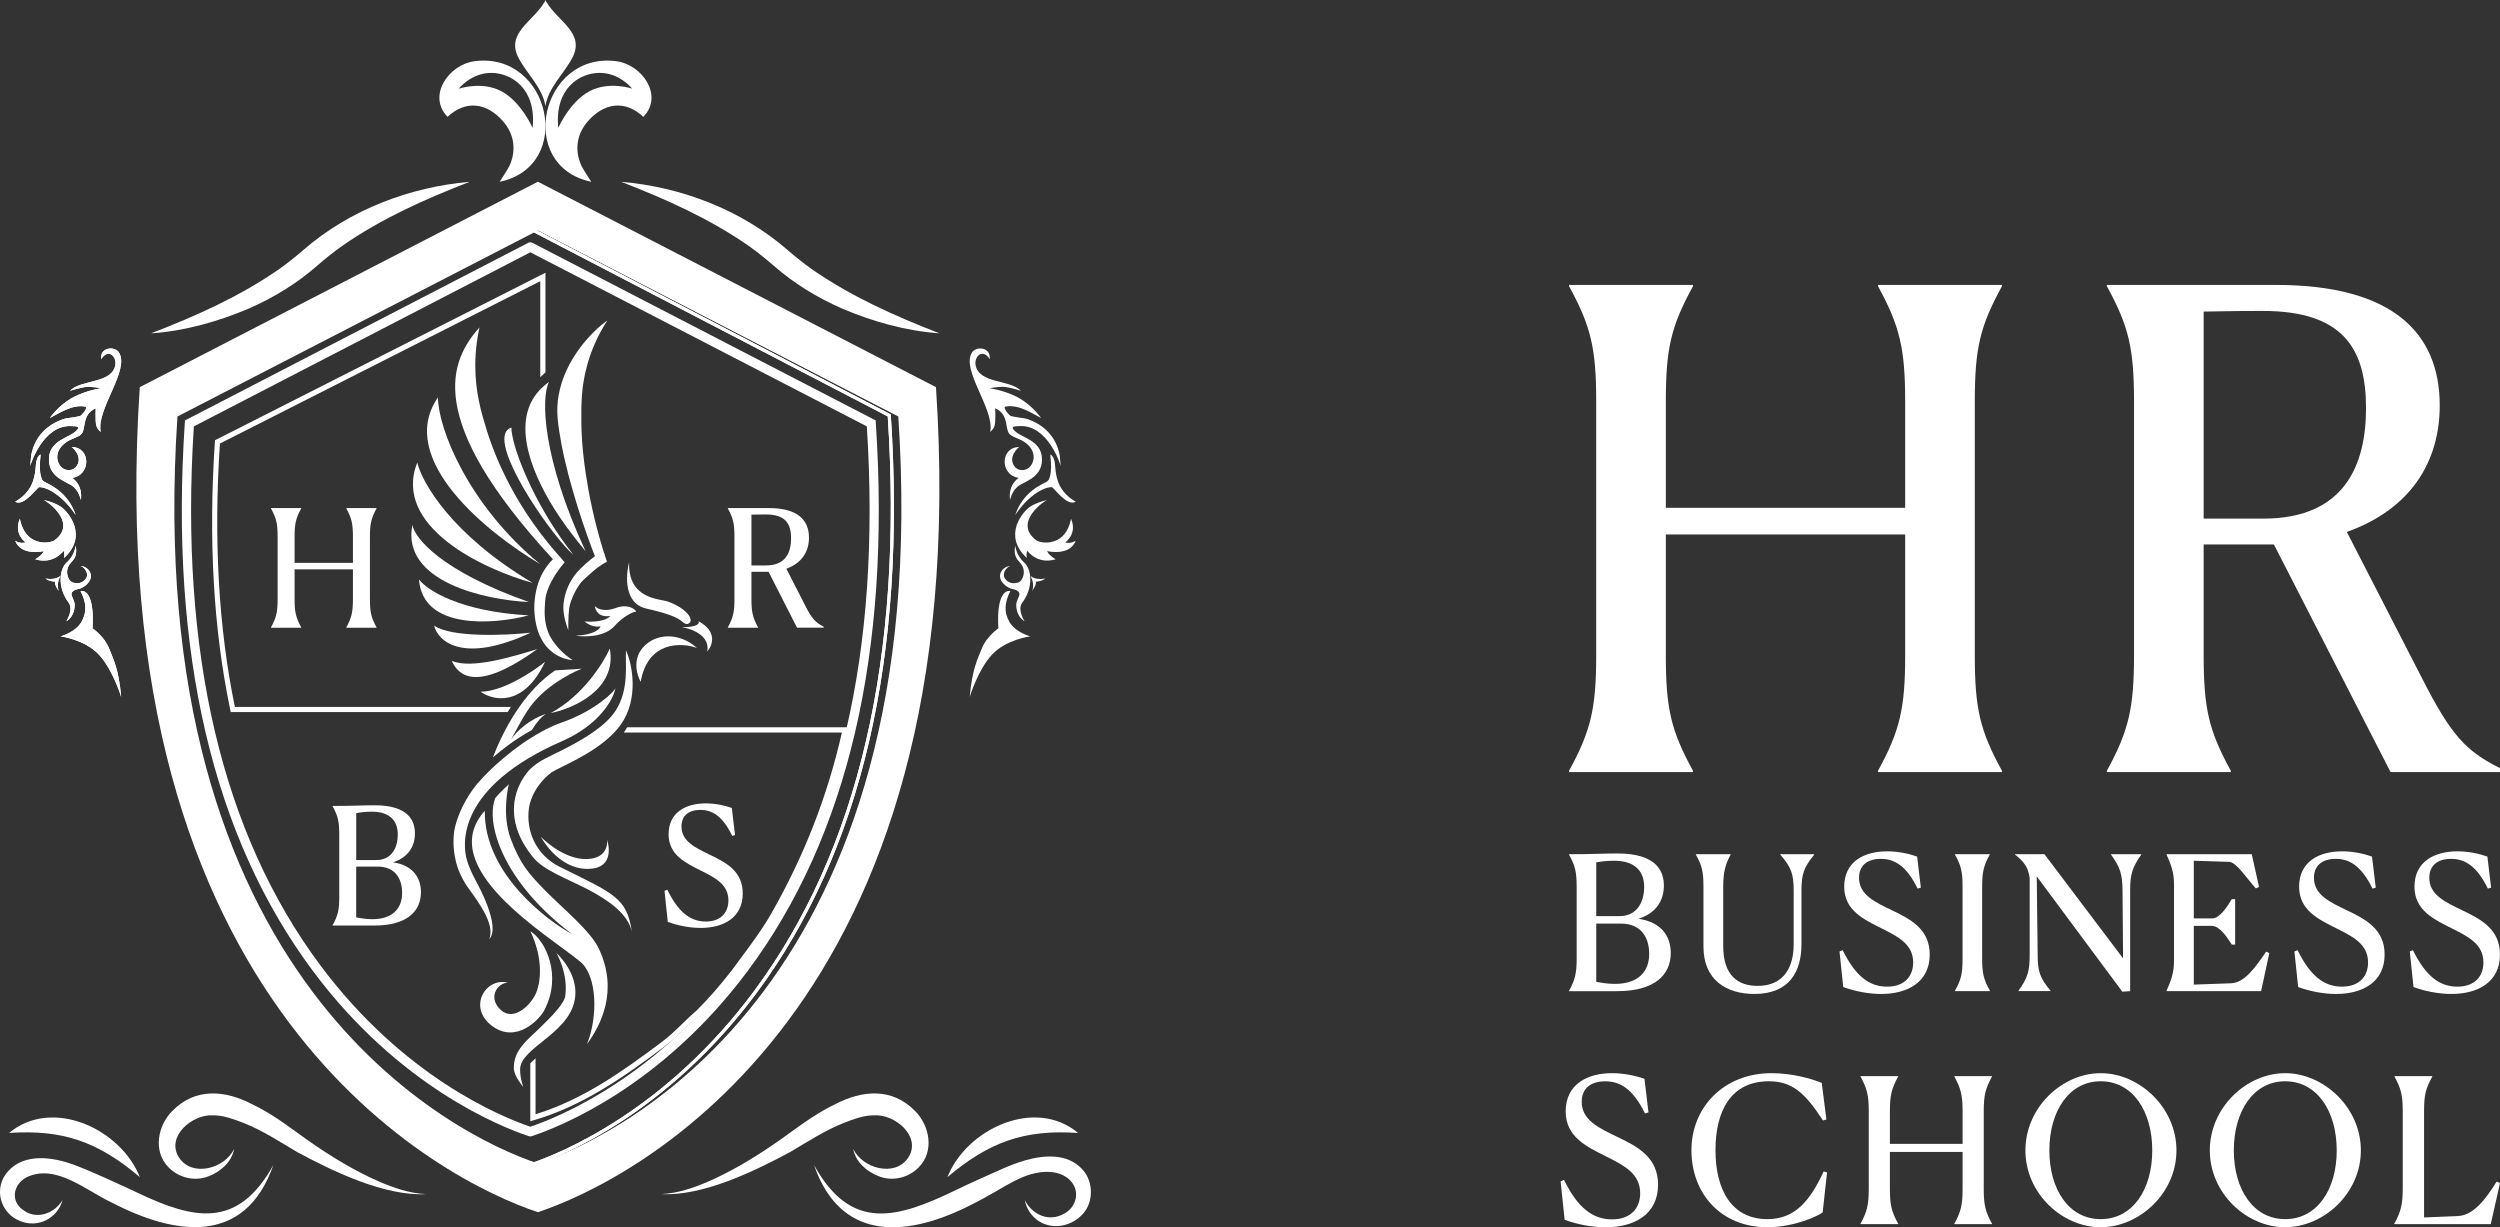 <?xml version="1.0" encoding="UTF-8"?> <svg xmlns="http://www.w3.org/2000/svg" width="165" height="81" viewBox="0 0 165 81" fill="none"><rect x="0" y="0" width="165" height="81" fill="#333333" stroke="none"/><path d="M30.998 12C28.045 13.145 25.206 14.409 22.609 16.21C22.056 16.599 21.46 17.079 20.943 17.527C19.593 18.714 18.068 19.637 16.447 20.353C14.391 21.228 12.209 21.842 10 22V21.989C12.953 20.845 15.792 19.583 18.391 17.784C18.946 17.395 19.54 16.917 20.057 16.469C23.103 13.832 27.073 12.335 31 12H30.998Z" fill="white"></path><path d="M41 12C44.928 12.332 48.898 13.831 51.944 16.47C52.461 16.918 53.055 17.396 53.61 17.787C56.209 19.586 59.049 20.851 62 21.998V22C59.793 21.844 57.609 21.23 55.553 20.354C53.931 19.639 52.408 18.715 51.056 17.528C50.539 17.08 49.945 16.602 49.39 16.211C46.791 14.412 43.951 13.147 41 12Z" fill="white"></path><path d="M37.777 3.81C37.235 4.852 36.208 5.747 35.999 6.988V7C35.791 5.758 34.764 4.862 34.222 3.82C33.369 2.18 35.197 1.411 35.921 0.158C35.952 0.15 35.999 0 35.999 0C35.999 0 36.047 0.14 36.078 0.148C36.804 1.401 38.632 2.17 37.777 3.81Z" fill="white"></path><path d="M39.027 12C39.027 12 38.474 11.157 38.383 10.961C37.906 9.932 38.052 8.865 38.796 8.009C39.856 6.79 41.244 6.573 42.46 7.711C43.818 6.323 42.384 4.268 40.691 4.041C35.693 3.377 34.009 10.946 39.027 12ZM36.846 8.44C36.585 5.837 38.257 4.809 39.582 4.809C40.907 4.809 41.725 5.852 41.725 5.852C41.725 5.852 40.2 5.329 38.898 6.025C37.597 6.721 36.846 8.44 36.846 8.44Z" fill="white"></path><path d="M32.973 12C32.973 12 33.526 11.157 33.617 10.961C34.094 9.932 33.948 8.865 33.204 8.009C32.144 6.79 30.756 6.573 29.54 7.711C28.182 6.323 29.616 4.268 31.309 4.041C36.307 3.377 37.991 10.946 32.973 12ZM35.154 8.442C35.415 5.84 33.743 4.811 32.418 4.811C31.093 4.811 30.275 5.855 30.275 5.855C30.275 5.855 31.8 5.331 33.102 6.027C34.403 6.724 35.154 8.442 35.154 8.442Z" fill="white"></path><path d="M3.998 33.435C4.484 33.743 5.856 35.343 4.223 36.831C4.223 36.831 4.3 36.6 4.198 36.348C4.198 36.348 3.556 37.284 2.324 36.913C2.324 36.913 2.801 36.638 2.889 36.373C2.889 36.373 1.402 36.734 1 35.687C1 35.687 1.294 35.905 1.696 35.802C1.696 35.802 0.875 35.25 1.313 34.234C1.313 34.234 1.404 34.937 1.88 35.395C2.27 35.771 2.981 35.955 3.579 35.679C5.213 34.482 2.991 33.006 2.889 33C2.889 33 3.512 33.126 3.998 33.434V33.435Z" fill="white"></path><path d="M6.645 28.504C6.645 28.504 6.4 28.322 6.343 28.036C6.285 27.751 6.317 26.946 6.317 26.946C5.335 27.379 5.732 28.408 5.313 28.698C5.201 28.818 4.733 28.97 4.539 29.08C3.648 29.584 3.646 30.342 3.994 30.769C4.231 31.064 4.699 31.132 4.989 30.847C5.578 30.196 4.734 29.46 4.715 29.505C5.991 29.485 6.031 31.351 4.768 31.54C5.533 32.1 5.333 33 5.333 33C5.333 33 5.215 32.324 4.695 32.017C4.175 31.71 3.134 31.394 3.237 30.168C3.328 29.073 4.569 28.876 4.995 28.47C5.14 28.333 5.187 28.264 5.145 28.193C5.104 28.122 4.839 28.129 4.695 28.122C2.84 28.034 2.006 30.664 2 30.754C2 30.754 2.036 30.17 2.057 30.061C2.29 28.805 3.116 28.026 4.193 27.656C4.418 27.579 4.898 27.562 5.29 27.457C5.361 27.437 5.869 26.879 5.626 26.834C4.733 26.669 3.796 27.341 3.284 27.594C3.636 27.102 4.235 26.516 4.926 26.173C5.772 25.75 6.691 25.619 6.691 25.619C6.691 25.619 6.07 25.509 5.703 25.537C5.335 25.565 4.616 25.793 4.616 25.793C5.343 25.033 7.388 25.336 7.611 24.097C7.716 23.513 7.125 22.972 6.683 23.708C6.574 22.912 7.558 22.828 7.842 23.253C8.605 24.402 6.335 27.012 6.647 28.509L6.645 28.504Z" fill="white"></path><path d="M5 34C4.226 32.815 3.189 32.15 2.583 32.15C2.46 32.15 1.591 33.457 1 33.116C2.014 32.525 2.293 31.737 2.358 30.806C2.387 30.411 2.405 30.436 2.44 30.314C2.511 30.072 2.668 30 2.668 30C2.703 30.005 2.631 30.299 2.629 30.801C2.627 31.246 2.725 31.679 2.888 31.776C3.246 31.984 4.464 32.426 5 34Z" fill="white"></path><path d="M4.992 36.023C4.992 36.023 4.916 36.681 4.413 37.117C3.91 37.553 3.771 38.772 4.542 39.793C4.869 40.254 4.378 41 4.378 41C4.378 41 4.928 40.739 4.928 39.916C4.928 39.658 4.718 39.368 4.717 39.212C4.715 39.055 4.9 38.92 5.174 38.876C5.309 38.855 5.499 38.76 5.66 38.628C6.396 38.022 5.779 37.334 5.3 37.361C5.493 37.353 5.94 37.836 5.654 38.207C5.407 38.526 5.108 38.52 4.828 38.457C4.548 38.395 4.351 37.911 4.456 37.532C4.562 37.153 4.838 37.059 4.965 36.727C5.092 36.396 4.992 36 4.992 36" fill="white"></path><path d="M4 41.998C4 41.998 4.956 41.75 5.36 41.074C5.765 40.397 5.696 39.766 5.318 39.01C5.318 39.01 6.262 38.71 6.109 41.471C6.109 41.471 6.893 42.016 7.189 42.772C7.485 43.528 7.829 44.122 8 46C8 46 7.451 44.193 6.523 43.2C5.596 42.207 4 41.998 4 41.998Z" fill="white"></path><path d="M3.998 38C3.998 38 3.676 38.515 3.88 39C3.88 39 3.574 38.603 3.637 38.393C3.637 38.393 3.229 38.374 3 38.176C3 38.176 3.616 38.335 4 38H3.998Z" fill="white"></path><path d="M3.998 33.435C4.484 33.743 5.856 35.343 4.223 36.831C4.223 36.831 4.3 36.6 4.198 36.348C4.198 36.348 3.556 37.284 2.324 36.913C2.324 36.913 2.801 36.638 2.889 36.373C2.889 36.373 1.402 36.734 1 35.687C1 35.687 1.294 35.905 1.696 35.802C1.696 35.802 0.875 35.25 1.313 34.234C1.313 34.234 1.404 34.937 1.88 35.395C2.27 35.771 2.981 35.955 3.579 35.679C5.213 34.482 2.991 33.006 2.889 33C2.889 33 3.512 33.126 3.998 33.434V33.435Z" fill="white"></path><path d="M6.645 28.504C6.645 28.504 6.4 28.322 6.343 28.036C6.285 27.751 6.317 26.946 6.317 26.946C5.335 27.379 5.732 28.408 5.313 28.698C5.201 28.818 4.733 28.97 4.539 29.08C3.648 29.584 3.646 30.342 3.994 30.769C4.231 31.064 4.699 31.132 4.989 30.847C5.578 30.196 4.734 29.46 4.715 29.505C5.991 29.485 6.031 31.351 4.768 31.54C5.533 32.1 5.333 33 5.333 33C5.333 33 5.215 32.324 4.695 32.017C4.175 31.71 3.134 31.394 3.237 30.168C3.328 29.073 4.569 28.876 4.995 28.47C5.14 28.333 5.187 28.264 5.145 28.193C5.104 28.122 4.839 28.129 4.695 28.122C2.84 28.034 2.006 30.664 2 30.754C2 30.754 2.036 30.17 2.057 30.061C2.29 28.805 3.116 28.026 4.193 27.656C4.418 27.579 4.898 27.562 5.29 27.457C5.361 27.437 5.869 26.879 5.626 26.834C4.733 26.669 3.796 27.341 3.284 27.594C3.636 27.102 4.235 26.516 4.926 26.173C5.772 25.75 6.691 25.619 6.691 25.619C6.691 25.619 6.07 25.509 5.703 25.537C5.335 25.565 4.616 25.793 4.616 25.793C5.343 25.033 7.388 25.336 7.611 24.097C7.716 23.513 7.125 22.972 6.683 23.708C6.574 22.912 7.558 22.828 7.842 23.253C8.605 24.402 6.335 27.012 6.647 28.509L6.645 28.504Z" fill="white"></path><path d="M5 34C4.226 32.815 3.189 32.15 2.583 32.15C2.46 32.15 1.591 33.457 1 33.116C2.014 32.525 2.293 31.737 2.358 30.806C2.387 30.411 2.405 30.436 2.44 30.314C2.511 30.072 2.668 30 2.668 30C2.703 30.005 2.631 30.299 2.629 30.801C2.627 31.246 2.725 31.679 2.888 31.776C3.246 31.984 4.464 32.426 5 34Z" fill="white"></path><path d="M4.992 36.023C4.992 36.023 4.916 36.681 4.413 37.117C3.91 37.553 3.771 38.772 4.542 39.793C4.869 40.254 4.378 41 4.378 41C4.378 41 4.928 40.739 4.928 39.916C4.928 39.658 4.718 39.368 4.717 39.212C4.715 39.055 4.9 38.92 5.174 38.876C5.309 38.855 5.499 38.76 5.66 38.628C6.396 38.022 5.779 37.334 5.3 37.361C5.493 37.353 5.94 37.836 5.654 38.207C5.407 38.526 5.108 38.52 4.828 38.457C4.548 38.395 4.351 37.911 4.456 37.532C4.562 37.153 4.838 37.059 4.965 36.727C5.092 36.396 4.992 36 4.992 36" fill="white"></path><path d="M4 41.998C4 41.998 4.956 41.75 5.36 41.074C5.765 40.397 5.696 39.766 5.318 39.01C5.318 39.01 6.262 38.71 6.109 41.471C6.109 41.471 6.893 42.016 7.189 42.772C7.485 43.528 7.829 44.122 8 46C8 46 7.451 44.193 6.523 43.2C5.596 42.207 4 41.998 4 41.998Z" fill="white"></path><path d="M3.998 38C3.998 38 3.676 38.515 3.88 39C3.88 39 3.574 38.603 3.637 38.393C3.637 38.393 3.229 38.374 3 38.176C3 38.176 3.616 38.335 4 38H3.998Z" fill="white"></path><path d="M68.002 33.435C67.516 33.743 66.144 35.343 67.777 36.831C67.777 36.831 67.7 36.6 67.802 36.348C67.802 36.348 68.444 37.284 69.676 36.913C69.676 36.913 69.199 36.638 69.111 36.373C69.111 36.373 70.598 36.734 71 35.687C71 35.687 70.706 35.905 70.304 35.802C70.304 35.802 71.125 35.25 70.687 34.234C70.687 34.234 70.596 34.937 70.12 35.395C69.73 35.771 69.019 35.955 68.421 35.679C66.787 34.482 69.009 33.006 69.111 33C69.111 33 68.488 33.126 68.002 33.434V33.435Z" fill="white"></path><path d="M65.355 28.504C65.355 28.504 65.6 28.322 65.657 28.036C65.715 27.751 65.683 26.946 65.683 26.946C66.665 27.379 66.268 28.408 66.687 28.698C66.799 28.818 67.267 28.97 67.461 29.08C68.352 29.584 68.354 30.342 68.006 30.769C67.769 31.064 67.301 31.132 67.011 30.847C66.422 30.196 67.266 29.46 67.285 29.505C66.009 29.485 65.969 31.351 67.232 31.54C66.467 32.1 66.667 33 66.667 33C66.667 33 66.785 32.324 67.305 32.017C67.825 31.71 68.866 31.394 68.763 30.168C68.672 29.073 67.431 28.876 67.005 28.47C66.861 28.333 66.813 28.264 66.855 28.193C66.896 28.122 67.161 28.129 67.305 28.122C69.16 28.034 69.994 30.664 70 30.754C70 30.754 69.964 30.17 69.943 30.061C69.71 28.805 68.884 28.026 67.807 27.656C67.582 27.579 67.102 27.562 66.71 27.457C66.639 27.437 66.131 26.879 66.374 26.834C67.267 26.669 68.204 27.341 68.716 27.594C68.364 27.102 67.765 26.516 67.074 26.173C66.228 25.75 65.309 25.619 65.309 25.619C65.309 25.619 65.93 25.509 66.297 25.537C66.665 25.565 67.384 25.793 67.384 25.793C66.657 25.033 64.612 25.336 64.389 24.097C64.284 23.513 64.875 22.972 65.317 23.708C65.426 22.912 64.442 22.828 64.158 23.253C63.395 24.402 65.665 27.012 65.353 28.509L65.355 28.504Z" fill="white"></path><path d="M67 34C67.774 32.815 68.811 32.15 69.416 32.15C69.54 32.15 70.409 33.457 71 33.116C69.986 32.525 69.707 31.737 69.642 30.806C69.613 30.411 69.595 30.436 69.56 30.314C69.489 30.072 69.332 30 69.332 30C69.297 30.005 69.369 30.299 69.371 30.801C69.373 31.246 69.275 31.679 69.112 31.776C68.754 31.984 67.536 32.426 67 34Z" fill="white"></path><path d="M67.007 36.023C67.007 36.023 67.084 36.681 67.587 37.117C68.09 37.553 68.229 38.772 67.458 39.793C67.131 40.254 67.622 41 67.622 41C67.622 41 67.072 40.739 67.072 39.916C67.072 39.658 67.281 39.368 67.284 39.212C67.285 39.055 67.1 38.92 66.826 38.876C66.691 38.855 66.501 38.76 66.34 38.628C65.604 38.022 66.221 37.334 66.7 37.361C66.507 37.353 66.06 37.836 66.346 38.207C66.593 38.526 66.892 38.52 67.172 38.457C67.452 38.395 67.65 37.911 67.544 37.532C67.438 37.153 67.162 37.059 67.035 36.727C66.908 36.396 67.007 36 67.007 36" fill="white"></path><path d="M68 41.998C68 41.998 67.044 41.75 66.64 41.074C66.235 40.397 66.304 39.766 66.682 39.01C66.682 39.01 65.738 38.71 65.891 41.471C65.891 41.471 65.107 42.016 64.811 42.772C64.513 43.526 64.171 44.122 64 46C64 46 64.549 44.193 65.477 43.2C66.404 42.207 68 41.998 68 41.998Z" fill="white"></path><path d="M68.002 38C68.002 38 68.324 38.515 68.12 39C68.12 39 68.426 38.603 68.363 38.393C68.363 38.393 68.771 38.374 69 38.176C69 38.176 68.384 38.335 68 38H68.002Z" fill="white"></path><path d="M61.774 25.552L35.513 12H35.487L9.226 25.552C6.49 66.677 29.36 77.964 35.487 80H35.513C41.642 77.964 64.51 66.677 61.774 25.552ZM35.513 76.783H35.487C29.939 74.939 9.236 64.722 11.712 27.488L35.487 15.219H35.513L59.288 27.488C61.766 64.72 41.061 74.939 35.513 76.783Z" fill="white"></path><path d="M35.028 77L34.955 76.996C32.96 76.328 25.993 73.527 20.069 65.541C13.136 56.191 10.154 43.363 11.206 27.41L11.21 27.352L11.261 27.325L34.961 15H35.036L35.059 15.01L58.79 27.352L58.794 27.41C59.846 43.361 56.865 56.191 49.931 65.541C44.007 73.527 37.04 76.328 35.045 76.996L35.028 77ZM11.405 27.483C10.367 43.357 13.335 56.116 20.23 65.414C26.098 73.329 32.995 76.117 34.998 76.791C37.003 76.117 43.898 73.329 49.766 65.414C56.661 56.118 59.629 43.357 58.591 27.483L34.996 15.213L11.401 27.483H11.405Z" fill="white"></path><path d="M35.028 77L34.955 76.996C32.96 76.328 25.993 73.527 20.069 65.541C13.136 56.191 10.154 43.363 11.206 27.41L11.21 27.352L11.261 27.325L34.961 15H35.036L35.059 15.01L58.79 27.352L58.794 27.41C59.846 43.361 56.865 56.191 49.931 65.541C44.007 73.527 37.04 76.328 35.045 76.996L35.028 77ZM11.405 27.483C10.367 43.357 13.335 56.116 20.23 65.414C26.098 73.329 32.995 76.117 34.998 76.791C37.003 76.117 43.898 73.329 49.766 65.414C56.661 56.118 59.629 43.357 58.591 27.483L34.996 15.213L11.401 27.483H11.405Z" fill="white"></path><path d="M35.064 75H34.94L34.893 74.985C32.986 74.35 26.318 71.685 20.656 64.091C14.039 55.215 11.194 43.047 12.196 27.925L12.208 27.748L34.914 16H35.086L35.151 16.033L57.792 27.746L57.804 27.923C58.806 43.047 55.961 55.213 49.344 64.089C43.684 71.683 37.016 74.347 35.107 74.983L35.06 74.998L35.064 75ZM12.795 28.141C11.837 43.026 14.644 54.992 21.143 63.711C26.619 71.058 33.036 73.695 35.003 74.364C36.97 73.695 43.388 71.058 48.863 63.711C55.362 54.995 58.169 43.026 57.211 28.141L35.003 16.651L12.795 28.141Z" fill="white"></path><path d="M35 74V70.179L35.347 69.847V73.539C38.415 72.599 41.024 70.76 43.645 68.797C44.171 68.403 44.626 67.963 45.065 67.537C45.36 67.253 45.663 66.956 45.981 66.686C46.811 65.858 47.463 65.111 48.303 64.034C48.505 63.756 48.71 63.48 48.916 63.204C49.608 62.274 50.263 61.394 50.86 60.371C53.059 56.53 54.599 52.593 55.566 48.347H41.173L41.396 48H56L55.946 48.239C54.975 52.589 53.41 56.613 51.161 60.541C50.554 61.581 49.893 62.467 49.197 63.407C48.993 63.681 48.787 63.957 48.581 64.24C47.74 65.319 47.056 66.099 46.218 66.938C45.898 67.212 45.611 67.49 45.308 67.784C44.861 68.218 44.397 68.666 43.855 69.073C41.144 71.103 38.444 73.002 35.224 73.936L35.002 74H35Z" fill="white"></path><path d="M33.508 46.998H15.228L15.187 46.799C14.087 41.513 13.749 35.573 14.183 29.151L14.19 29.055L14.275 29.012L36 18V24.576L35.658 24.892V18.557L14.515 29.273C14.093 35.598 14.427 41.447 15.502 46.657H33.719L33.506 47L33.508 46.998Z" fill="white"></path><path d="M44 41C44.041 41 44.297 41 45 41C44.946 41 44.671 41 44 41Z" fill="white"></path><path d="M42.406 42.766C41.734 43.566 42.045 44.589 42.286 45C42.75 42.311 44.956 42.389 46 42.766C44.84 41.723 43.244 41.767 42.406 42.766Z" fill="white"></path><path d="M46.1 41C46.181 41.131 46.076 41.396 45 41.396C45.646 41.492 46.885 41.948 46.675 43C47.018 42.621 47.383 41.692 46.1 41Z" fill="white"></path><path d="M39.261 40C39.28 40.27 39.511 40.777 40.285 40.652C40.187 40.805 39.706 41.093 38.572 41.02C38.752 41.17 39.213 41.44 39.635 41.335C39.596 41.516 39.213 41.897 38 41.957C38.576 42.049 39.889 42.053 40.541 41.335C41.193 40.617 41.785 40.386 42 40.359C41.867 40.163 41.404 39.842 40.632 40.13C39.857 40.416 39.396 40.163 39.263 40.002L39.261 40Z" fill="white"></path><path d="M34 49.091C34.041 49.06 34.083 49.029 34.126 49C34.085 49.031 34.041 49.062 34 49.093V49.091Z" fill="white"></path><path d="M34.016 49.397C34.112 49.326 34.209 49.255 34.307 49.184C34.209 49.255 34.109 49.326 34.016 49.397Z" fill="white"></path><path d="M40.621 45.417C40.472 46.193 39.534 47.836 37.131 48.9C30.113 51.957 30.529 55.731 30.805 56.727C30.987 57.382 31.353 58.025 31.51 58.333C31.51 58.333 33.074 61.148 32.292 61.984C32.508 61.4 32.261 60.803 32.001 60.281C31.724 59.757 31.382 59.262 31.027 58.774C30.856 58.551 30.7 58.318 30.567 58.062C30.563 58.058 30.561 58.052 30.559 58.048C30.551 58.033 30.545 58.019 30.537 58.004L30.354 57.64V57.636C30.221 57.337 30.125 57.031 30.06 56.732C29.859 55.827 29.922 54.977 30.05 54.505C30.26 53.731 30.665 52.762 31.467 51.762C31.699 51.489 32.037 51.127 32.461 50.726C32.465 50.722 32.469 50.72 32.473 50.716C32.502 50.687 32.532 50.66 32.563 50.63C32.605 50.589 32.65 50.547 32.695 50.506C33.019 50.21 33.383 49.898 33.78 49.591C33.819 49.562 33.855 49.532 33.894 49.503C33.935 49.472 33.976 49.441 34.016 49.41C34.309 49.191 34.623 48.971 34.953 48.759C35.619 48.331 36.341 47.94 37.04 47.698C39.245 46.935 40.548 45.646 40.621 45.415V45.417Z" fill="white"></path><path d="M30.562 58.046C30.485 57.913 30.417 57.776 30.356 57.639L30.54 58.003C30.548 58.017 30.554 58.032 30.562 58.046Z" fill="white"></path><path d="M37.787 43.567C37.787 43.567 35.37 43.513 35.262 40.19C35.262 38.263 36.117 37.281 36.494 36.909C27.894 27.584 29.726 23.775 31.644 21.608C31.512 22.213 31.371 23.08 31.369 24.126C31.369 25.894 31.766 27.233 32.12 28.379C32.281 28.907 32.66 30.055 33.381 31.506C34.047 32.848 35.144 34.723 36.921 36.717C36.95 36.751 36.98 36.782 37.009 36.815L37.267 37.11C37.267 37.11 36.042 38.468 35.979 39.689C35.952 40.209 35.863 40.905 36.184 41.737C36.481 42.505 37.267 43.245 37.789 43.565L37.787 43.567Z" fill="white"></path><path d="M33.806 28.704L33.722 28.234C33.734 28.23 33.746 28.224 33.759 28.222C33.757 28.351 33.773 28.515 33.806 28.706V28.704Z" fill="white"></path><path d="M35.157 56.547C33.718 54.769 33.732 53.156 34.206 51.987C34.22 51.949 34.237 51.916 34.251 51.879C34.432 51.467 34.672 51.111 34.919 50.831C35.206 50.542 35.576 50.261 36.055 50.026C37.254 49.433 39.74 48.306 40.638 46.894C41.538 45.484 41.259 43.846 41.312 42.918C41.739 43.833 42.173 46.112 40.986 47.805C39.799 49.498 37.201 50.5 36.423 50.96C35.855 51.361 35.033 52.29 34.898 53.432C34.744 54.757 35.285 56.393 36.959 57.221C40.514 58.98 41.389 59.248 41.703 61.519C41.491 60.377 40.241 59.448 38.779 58.691C37.413 57.984 35.849 57.443 35.157 56.547Z" fill="white"></path><path d="M33.896 49.5C33.856 49.531 33.819 49.56 33.78 49.589C33.819 49.558 33.856 49.529 33.896 49.5Z" fill="white"></path><path d="M37.01 36.829C36.981 36.796 36.95 36.765 36.921 36.731C36.979 36.765 37.006 36.821 37.01 36.829Z" fill="white"></path><path d="M42.634 40.16C43.976 40.469 44.705 40.713 45.096 41.087C45.165 41.147 45.344 41.254 45.492 41.125C45.668 40.975 45.55 40.771 45.492 40.661C45.405 40.49 44.981 40.02 44.075 39.7C43.562 39.519 41.427 39.563 41.524 37.103C41.282 37.995 41.197 39.827 42.632 40.158L42.634 40.16Z" fill="white"></path><path d="M40.247 42.808C39.826 43.756 38.458 45.935 36.344 47.062C37.851 46.763 40.744 45.492 40.247 42.808Z" fill="white"></path><path d="M34.953 48.764C34.731 48.907 34.517 49.053 34.31 49.2C34.519 49.049 34.733 48.901 34.955 48.758C34.955 48.758 34.955 48.762 34.953 48.762V48.764Z" fill="white"></path><path d="M35.027 41.757C33.388 41.937 29.817 42.095 28.651 41.291C28.901 42.318 30.528 43.85 35.027 41.757Z" fill="white"></path><path d="M29.815 43.613C30.248 44.576 31.417 45.753 35.459 42.839C33.881 43.328 31.108 44.183 29.815 43.613Z" fill="white"></path><path d="M39.906 36.624L39.895 36.628L39.833 36.469L39.854 36.463C39.87 36.517 39.889 36.57 39.906 36.624Z" fill="white"></path><path d="M38.649 36.385C38.47 36.179 38.059 35.644 37.865 35.401C37.552 35.004 37.224 34.557 36.902 34.076C35.212 31.548 33.724 28.098 35.436 25.95C35.436 25.95 35.644 25.711 35.697 25.657C35.858 25.497 36.037 25.345 36.238 25.203C35.689 26.231 35.791 30.238 38.649 36.382V36.385Z" fill="white"></path><path d="M34.907 39.734C29.066 37.672 27.348 35.478 27.218 34.638C26.472 38.397 32.033 39.601 34.907 39.734Z" fill="white"></path><path d="M35.975 43.677C35.163 44.336 33.174 45.652 31.714 45.652C32.545 46.249 34.56 46.692 35.975 43.677Z" fill="white"></path><path d="M34.897 40.615C30.32 40.362 28.159 38.927 27.652 38.241C27.897 41.595 32.584 41.221 34.897 40.615Z" fill="white"></path><path d="M35.654 37.235C30.914 33.347 28.907 28.277 28.907 26.223C26.071 30.323 32.246 35.227 35.654 37.235Z" fill="white"></path><path d="M35.16 38.473C29.808 35.3 27.849 31.85 27.54 30.521C25.87 34.757 31.925 37.587 35.16 38.473Z" fill="white"></path><path d="M37.834 36.603H37.83C37.671 36.468 37.483 36.277 37.278 36.046C35.451 34.006 32.094 28.81 33.721 28.23L33.804 28.7L33.815 28.756C34.11 30.334 35.535 33.699 37.834 36.601V36.603Z" fill="white"></path><path d="M37.855 36.634C37.855 36.634 37.841 36.62 37.834 36.613H37.838C37.838 36.613 37.85 36.625 37.857 36.634H37.855Z" fill="white"></path><path d="M33.531 64.857C32.055 64.48 30.832 66.479 32.477 67.712C34.059 68.897 35.594 67.321 35.938 66.651C37.111 64.372 36.011 62.079 35.005 61.463C35.873 63.274 35.716 64.909 35.313 65.682C34.908 66.454 33.855 67.402 33.045 66.651C32.171 65.844 32.823 64.861 33.529 64.857H33.531Z" fill="white"></path><path d="M36.046 47.115C35.741 47.294 35.431 47.647 35.098 48.186C34.526 48.502 34.002 48.843 33.532 49.188C33.166 49.459 32.831 49.729 32.53 49.991C32.532 49.983 32.534 49.978 32.538 49.97C32.608 49.787 32.685 49.594 32.77 49.392C33.491 47.701 34.772 45.51 36.637 44.248L38.39 44.135C37.492 44.497 35.772 45.426 34.817 46.901C34.817 46.901 34.523 47.362 34.434 47.529C34.391 47.606 34.259 47.824 33.721 48.818C34.104 48.219 35.026 47.433 36.05 47.115H36.046Z" fill="white"></path><path d="M38.745 68.904C39.468 67.116 39.427 64.402 38.293 63.468C36.145 61.699 28.642 57.265 31.996 53.514C31.939 57.675 36.172 60.796 37.76 61.653C35.094 59.65 33.557 57.459 32.9 55.645C32.511 54.572 32.427 53.632 32.602 52.94C32.625 52.849 32.651 52.761 32.682 52.678C32.847 52.485 33.032 52.287 33.24 52.085C33.356 51.973 33.478 51.859 33.606 51.744L33.574 51.805C33.557 51.857 33.105 53.743 33.702 55.344C34.3 56.945 34.824 57.604 36.007 58.8C37.23 60.035 38.981 61.455 39.525 62.614C40.832 65.402 39.653 67.667 38.745 68.906V68.904Z" fill="white"></path><path d="M40.058 37.07C39.347 37.447 38.914 37.919 38.543 38.239C38.11 38.609 37.639 39.615 37.568 40.133C37.495 40.649 37.507 41.597 37.507 41.597C37.507 41.597 37.169 40.749 37.181 40.083C37.193 39.418 37.44 38.601 37.941 37.948C38.336 37.432 39.001 36.906 39.264 36.708C38.645 35.136 37.558 32 37.045 29.262C36.937 28.688 36.853 28.131 36.804 27.609C36.758 27.087 36.784 26.581 36.868 26.099C37.277 23.71 39.075 21.863 40.084 21.15C39.366 22.26 38.977 23.294 38.757 24.09C38.352 25.54 38.358 26.729 38.37 27.991C38.374 28.361 38.395 29.478 38.659 31.256C38.859 32.595 39.207 34.381 39.854 36.463L40.06 37.07H40.058Z" fill="white"></path><path d="M36.725 62.901C36.725 62.901 37.977 64.01 37.977 65.502C37.977 68.127 34.327 69.065 34.327 70.578C34.327 71.244 34.544 71.741 34.544 71.741C34.544 71.741 33.911 71.04 33.911 70.485C33.911 69.304 34.775 68.669 35.587 67.883C36.399 67.097 37.24 66.245 37.309 65.725C37.509 64.211 36.725 62.901 36.725 62.901Z" fill="white"></path><path d="M35.694 55.229C35.694 55.229 37.146 56.73 38.7 56.699C40.253 56.668 40.068 55.426 40.068 55.426C40.068 55.426 40.742 57.346 38.773 57.346C36.804 57.346 35.694 55.229 35.694 55.229Z" fill="white"></path><path d="M17.885 41.408C18.237 40.761 18.323 40.395 18.323 39.542V35.422C18.323 34.56 18.237 34.202 17.885 33.555V33.534H19.881V33.555C19.529 34.202 19.443 34.557 19.443 35.422V37.148H23.294V35.422C23.294 34.57 23.208 34.202 22.857 33.555V33.534H24.853V33.555C24.501 34.202 24.415 34.557 24.415 35.422V39.542C24.415 40.404 24.501 40.761 24.853 41.408V41.429H22.857V41.408C23.208 40.761 23.294 40.395 23.294 39.542V37.578H19.443V39.542C19.443 40.404 19.529 40.761 19.881 41.408V41.429H17.885V41.408Z" fill="white"></path><path d="M50.032 41.429H48.036V41.408C48.388 40.761 48.474 40.395 48.474 39.531V35.432C48.474 34.557 48.388 34.202 48.036 33.555V33.534H50.757C52.634 33.534 53.393 34.312 53.393 35.486C53.393 36.401 52.922 37.169 51.9 37.534L53.117 39.918C53.575 40.824 53.81 41.082 54.364 41.363V41.427H52.603L50.726 37.739H49.595V39.529C49.595 40.404 49.681 40.759 50.032 41.406V41.427V41.429ZM49.595 33.966V37.319H50.556C51.869 37.319 52.211 36.445 52.211 35.529C52.211 34.557 51.836 33.954 50.546 33.954C50.386 33.954 50.065 33.954 49.597 33.964L49.595 33.966Z" fill="white"></path><path d="M24.706 61.087H21.953V61.067C22.305 60.42 22.391 60.054 22.391 59.19V55.09C22.391 54.216 22.305 53.86 21.953 53.213V53.192C23.446 53.192 23.853 53.149 24.696 53.149C26.978 53.139 27.385 54.185 27.385 55.003C27.385 55.878 26.927 56.599 25.935 56.911C27.301 57.116 27.782 57.978 27.782 58.886C27.782 60.126 26.886 61.085 24.71 61.085L24.706 61.087ZM24.835 56.763C25.88 56.763 26.254 55.901 26.254 55.08C26.254 54.098 25.646 53.571 24.536 53.571C24.109 53.571 23.779 53.614 23.511 53.668V56.763H24.835ZM26.54 58.941C26.54 57.928 26.029 57.195 24.929 57.195H23.509V60.548C23.798 60.602 24.149 60.666 24.577 60.666C25.9 60.666 26.54 59.965 26.54 58.939V58.941Z" fill="white"></path><path d="M48.51 55.115L48.328 55.169C47.688 53.842 46.995 53.455 46.226 53.455C45.404 53.455 44.978 53.875 44.978 54.545C44.978 55.537 45.897 55.946 46.866 56.422C47.923 56.928 49.021 57.501 49.021 58.967C49.021 60.573 47.741 61.243 46.248 61.243C45.522 61.243 44.755 61.092 44.072 60.844L43.859 58.795L44.041 58.718C44.757 60.184 45.547 60.821 46.582 60.821C47.616 60.821 48.075 60.184 48.075 59.43C48.075 58.373 47.209 57.941 46.293 57.478C45.248 56.949 44.127 56.432 44.127 55.062C44.127 53.606 45.279 53.023 46.582 53.023C47.201 53.023 47.819 53.153 48.3 53.325L48.512 55.115H48.51Z" fill="white"></path><path d="M53.725 76.892C56.183 81.337 59.228 80.409 63.108 78.534C63.545 78.327 64.147 78.035 64.584 77.845C65.611 77.399 66.629 76.872 67.722 76.566C68.949 76.227 70.464 76.123 71.415 77.159C72.204 77.976 72.2 79.441 71.37 80.219C70.665 80.94 69.487 81.153 68.621 80.632C68.102 80.318 67.746 79.793 67.634 79.206C67.881 79.702 68.308 80.084 68.787 80.25C69.264 80.423 69.795 80.351 70.21 80.115C71.08 79.671 71.305 78.583 70.621 77.895C70.133 77.397 69.376 77.279 68.703 77.366C67.396 77.519 66.341 78.319 65.132 78.966C64.715 79.21 64.1 79.52 63.66 79.733C59.596 81.678 55.441 81.846 53.725 76.894V76.892Z" fill="white"></path><path d="M71.156 74.776C67.605 74.528 65.264 75.378 62.529 77.691C63.785 74.509 68.313 72.392 71.156 74.776Z" fill="white"></path><path d="M56.312 75.827C56.932 77.127 59.061 77.708 59.937 76.416C60.859 75.015 59.069 73.53 57.711 73.611C57.02 73.599 56.312 73.874 55.662 74.124C54.452 74.605 53.3 75.354 52.167 76.025C49.793 77.307 46.365 78.959 43.657 78.81C44.743 78.758 45.774 78.401 46.758 77.977C48.234 77.33 49.625 76.501 50.958 75.596C52.347 74.655 53.58 73.611 55.112 72.883C56.887 71.957 58.853 71.761 60.38 73.311C61.364 74.285 61.681 75.976 60.648 77.032C59.963 77.746 58.9 77.989 58.01 77.636C57.218 77.34 56.464 76.689 56.312 75.825V75.827Z" fill="white"></path><path d="M18.042 76.89C16.163 82.265 11.522 81.525 7.356 79.36C5.655 78.562 3.692 76.78 1.753 77.698C0.837 78.194 0.653 79.342 1.634 79.933C2.491 80.497 3.614 80.063 4.131 79.201C3.802 80.4 2.516 81.076 1.336 80.592C0.014 80.088 -0.458 78.418 0.522 77.311C1.626 76.081 3.485 76.367 4.872 76.871C6.285 77.413 7.657 78.064 9.025 78.697C12.835 80.52 15.692 81.115 18.044 76.888L18.042 76.89Z" fill="white"></path><path d="M0.602 74.772C3.455 72.397 7.969 74.506 9.229 77.689C6.47 75.359 4.171 74.539 0.602 74.772Z" fill="white"></path><path d="M15.452 75.826C15.301 76.691 14.546 77.344 13.755 77.638C12.863 77.991 11.802 77.747 11.116 77.034C10.084 75.986 10.403 74.278 11.384 73.313C12.914 71.76 14.875 71.957 16.653 72.885C18.186 73.612 19.418 74.656 20.806 75.597C22.14 76.502 23.532 77.332 25.007 77.979C25.991 78.402 27.021 78.76 28.107 78.812C25.399 78.96 21.972 77.309 19.598 76.027C18.465 75.355 17.313 74.605 16.102 74.125C15.45 73.875 14.742 73.6 14.053 73.612C12.695 73.53 10.906 75.016 11.828 76.418C12.703 77.71 14.832 77.129 15.452 75.829V75.826Z" fill="white"></path><path d="M103.556 50.873C104.999 48.235 105.349 46.745 105.349 43.27V26.491C105.349 22.974 104.999 21.526 103.556 18.888V18.805H111.738V18.888C110.295 21.526 109.945 22.974 109.945 26.491V33.515H125.741V26.491C125.741 23.026 125.391 21.526 123.948 18.888V18.805H132.13V18.888C130.687 21.526 130.337 22.974 130.337 26.491V43.27C130.337 46.787 130.687 48.235 132.13 50.873V50.956H123.948V50.873C125.391 48.235 125.741 46.745 125.741 43.27V35.273H109.945V43.27C109.945 46.787 110.295 48.235 111.738 50.873V50.956H103.556V50.873Z" fill="white"></path><path d="M147.234 50.956H139.053V50.873C140.495 48.235 140.846 46.745 140.846 43.228V26.532C140.846 22.974 140.495 21.526 139.053 18.888V18.805H150.212C157.91 18.805 161.022 21.971 161.022 26.76C161.022 30.494 159.095 33.608 154.891 35.108L159.878 44.811C161.763 48.504 162.722 49.559 164.999 50.697V50.956H157.776L150.078 35.935H145.441V43.228C145.441 46.787 145.792 48.235 147.234 50.873V50.956ZM145.441 20.564V34.229H149.378C154.757 34.229 156.158 30.67 156.158 26.936C156.158 22.984 154.623 20.522 149.336 20.522C148.677 20.522 147.368 20.522 145.441 20.564Z" fill="white"></path><path d="M106.731 65.417H103.556V65.394C103.961 64.652 104.06 64.234 104.06 63.245V58.551C104.06 57.55 103.961 57.143 103.556 56.402V56.378C105.277 56.378 105.746 56.329 106.717 56.329C109.35 56.317 109.816 57.516 109.816 58.452C109.816 59.452 109.286 60.278 108.142 60.639C109.718 60.874 110.271 61.86 110.271 62.899C110.271 64.318 109.237 65.417 106.728 65.417H106.731ZM106.879 60.465C108.084 60.465 108.516 59.476 108.516 58.539C108.516 57.417 107.814 56.809 106.534 56.809C106.042 56.809 105.659 56.858 105.352 56.919V60.465H106.879ZM108.846 62.96C108.846 61.799 108.255 60.959 106.989 60.959H105.352V64.801C105.685 64.862 106.091 64.937 106.583 64.937C108.11 64.937 108.846 64.135 108.846 62.963V62.96Z" fill="white"></path><path d="M112.428 62.477V58.537C112.428 57.548 112.342 57.141 111.924 56.399V56.376H114.225V56.399C113.88 57.03 113.732 57.548 113.732 58.537V62.44C113.732 64.379 114.705 65.069 115.995 65.069C117.791 65.069 118.382 63.76 118.382 62.326V58.77C118.382 57.682 118.222 57.237 117.495 56.399V56.376H119.685L119.746 56.399C119.057 57.24 118.897 57.685 118.897 58.77V62.315C118.897 64.08 118.135 65.601 115.786 65.601C113.967 65.601 112.428 64.699 112.428 62.477Z" fill="white"></path><path d="M126.77 58.587L126.562 58.648C125.823 57.13 125.023 56.685 124.137 56.685C123.19 56.685 122.697 57.168 122.697 57.932C122.697 59.069 123.755 59.538 124.876 60.082C126.092 60.663 127.361 61.318 127.361 62.996C127.361 64.837 125.884 65.601 124.163 65.601C123.326 65.601 122.439 65.43 121.654 65.145L121.408 62.798L121.617 62.711C122.442 64.392 123.352 65.119 124.545 65.119C125.739 65.119 126.269 64.392 126.269 63.525C126.269 62.315 125.272 61.821 124.215 61.288C123.01 60.684 121.718 60.09 121.718 58.523C121.718 56.856 123.048 56.188 124.548 56.188C125.261 56.188 125.976 56.336 126.53 56.534L126.776 58.584L126.77 58.587Z" fill="white"></path><path d="M129.025 65.391C129.442 64.65 129.529 64.243 129.529 63.254V58.537C129.529 57.548 129.442 57.141 129.025 56.399V56.376H131.325V56.399C130.92 57.141 130.821 57.548 130.821 58.537V63.254C130.821 64.243 130.92 64.65 131.337 65.391L131.325 65.415H129.025V65.391Z" fill="white"></path><path d="M134.425 57.845L134.486 63.018C134.486 64.106 134.634 64.551 135.335 65.389V65.412H133.22V65.389C133.823 64.548 133.959 64.103 133.959 63.018V57.955C133.86 57.251 133.603 56.882 132.988 56.399V56.376H134.932L140.124 63.254L140.086 58.77C140.074 57.682 139.927 57.237 139.324 56.399V56.376H141.329V56.399C140.738 57.24 140.59 57.685 140.59 58.77V65.415L140.074 65.453L134.428 57.845H134.425Z" fill="white"></path><path d="M142.992 65.391C143.311 64.662 143.485 64.193 143.485 63.391V58.4C143.485 57.586 143.314 57.129 142.992 56.399V56.376H148.615L149.096 58.537L148.888 58.636C148.285 57.981 147.607 56.905 147.129 56.882L144.791 56.809V60.613H146.008C146.512 60.613 147.016 59.811 147.3 59.342H147.52V62.344H147.3C147.016 61.91 146.512 61.108 145.985 61.108H144.791V64.984L147.239 64.897C148.161 64.874 148.899 63.775 149.566 62.809L149.774 62.908L149.232 65.415H142.995V65.391H142.992Z" fill="white"></path><path d="M156.794 58.587L156.585 58.648C155.846 57.13 155.047 56.685 154.16 56.685C153.213 56.685 152.72 57.168 152.72 57.932C152.72 59.069 153.778 59.538 154.899 60.082C156.116 60.663 157.385 61.318 157.385 62.996C157.385 64.837 155.907 65.601 154.186 65.601C153.349 65.601 152.463 65.43 151.678 65.145L151.431 62.798L151.64 62.711C152.466 64.392 153.375 65.119 154.569 65.119C155.762 65.119 156.292 64.392 156.292 63.525C156.292 62.315 155.296 61.821 154.238 61.288C153.033 60.684 151.741 60.09 151.741 58.523C151.741 56.856 153.071 56.188 154.572 56.188C155.284 56.188 156 56.336 156.553 56.534L156.799 58.584L156.794 58.587Z" fill="white"></path><path d="M164.407 58.587L164.198 58.648C163.46 57.13 162.66 56.685 161.774 56.685C160.826 56.685 160.334 57.168 160.334 57.932C160.334 59.069 161.391 59.538 162.512 60.082C163.729 60.663 164.998 61.318 164.998 62.996C164.998 64.837 163.521 65.601 161.8 65.601C160.963 65.601 160.076 65.43 159.291 65.145L159.045 62.798L159.253 62.711C160.079 64.392 160.989 65.119 162.182 65.119C163.376 65.119 163.906 64.392 163.906 63.525C163.906 62.315 162.909 61.821 161.852 61.288C160.647 60.684 159.355 60.09 159.355 58.523C159.355 56.856 160.684 56.188 162.185 56.188C162.898 56.188 163.613 56.336 164.167 56.534L164.413 58.584L164.407 58.587Z" fill="white"></path><path d="M108.794 73.421L108.568 73.487C107.77 71.847 106.906 71.367 105.949 71.367C104.925 71.367 104.393 71.888 104.393 72.715C104.393 73.943 105.536 74.449 106.747 75.037C108.061 75.665 109.432 76.372 109.432 78.185C109.432 80.174 107.836 81 105.977 81C105.072 81 104.115 80.815 103.266 80.507L103 77.971L103.226 77.877C104.118 79.693 105.1 80.478 106.39 80.478C107.679 80.478 108.252 79.693 108.252 78.757C108.252 77.45 107.176 76.915 106.033 76.34C104.731 75.687 103.335 75.046 103.335 73.352C103.335 71.552 104.772 70.829 106.393 70.829C107.163 70.829 107.936 70.99 108.534 71.203L108.8 73.418L108.794 73.421Z" fill="white"></path><path d="M120.289 80.023C120.023 80.237 118.442 80.997 116.646 80.997C113.575 80.997 111.635 78.769 111.635 75.913C111.635 73.057 113.801 70.829 116.912 70.829C118.295 70.829 119.544 71.191 120.236 71.47L120.542 73.886L120.317 73.953C119.121 72.111 118.27 71.364 116.743 71.364C114.258 71.364 113.222 73.299 113.222 75.913C113.222 78.527 114.286 80.463 116.652 80.463C118.514 80.463 119.497 79.181 120.361 77.314L120.586 77.38L120.295 80.023H120.289Z" fill="white"></path><path d="M122.793 80.766C123.231 79.965 123.338 79.512 123.338 78.457V73.36C123.338 72.292 123.231 71.852 122.793 71.051V71.026H125.278V71.051C124.84 71.852 124.733 72.292 124.733 73.36V75.494H129.531V73.36C129.531 72.308 129.425 71.852 128.987 71.051V71.026H131.472V71.051C131.034 71.852 130.927 72.292 130.927 73.36V78.457C130.927 79.525 131.034 79.965 131.472 80.766V80.791H128.987V80.766C129.425 79.965 129.531 79.512 129.531 78.457V76.028H124.733V78.457C124.733 79.525 124.84 79.965 125.278 80.766V80.791H122.793V80.766Z" fill="white"></path><path d="M133.677 75.926C133.677 73.085 136.109 70.829 138.647 70.829C141.186 70.829 143.646 73.085 143.646 75.926C143.646 78.766 141.186 80.997 138.647 80.997C136.109 80.997 133.677 78.769 133.677 75.926ZM142.049 75.926C142.049 73.349 140.76 71.364 138.647 71.364C136.535 71.364 135.258 73.365 135.258 75.926C135.258 78.486 136.535 80.463 138.647 80.463C140.76 80.463 142.049 78.502 142.049 75.926Z" fill="white"></path><path d="M145.848 75.926C145.848 73.085 148.28 70.829 150.819 70.829C153.357 70.829 155.817 73.085 155.817 75.926C155.817 78.766 153.357 80.997 150.819 80.997C148.28 80.997 145.848 78.769 145.848 75.926ZM154.224 75.926C154.224 73.349 152.934 71.364 150.822 71.364C148.709 71.364 147.432 73.365 147.432 75.926C147.432 78.486 148.709 80.463 150.822 80.463C152.934 80.463 154.224 78.502 154.224 75.926Z" fill="white"></path><path d="M159.992 80.351L162.224 80.257C163.26 80.216 164.07 79.123 164.775 77.988L165 78.083L164.39 80.791H158.024V80.766C158.474 79.94 158.581 79.471 158.581 78.378V73.36C158.581 72.292 158.474 71.852 158.036 71.051V71.026H160.534V71.051C160.083 71.852 159.989 72.292 159.989 73.36V80.351H159.992Z" fill="white"></path></svg> 